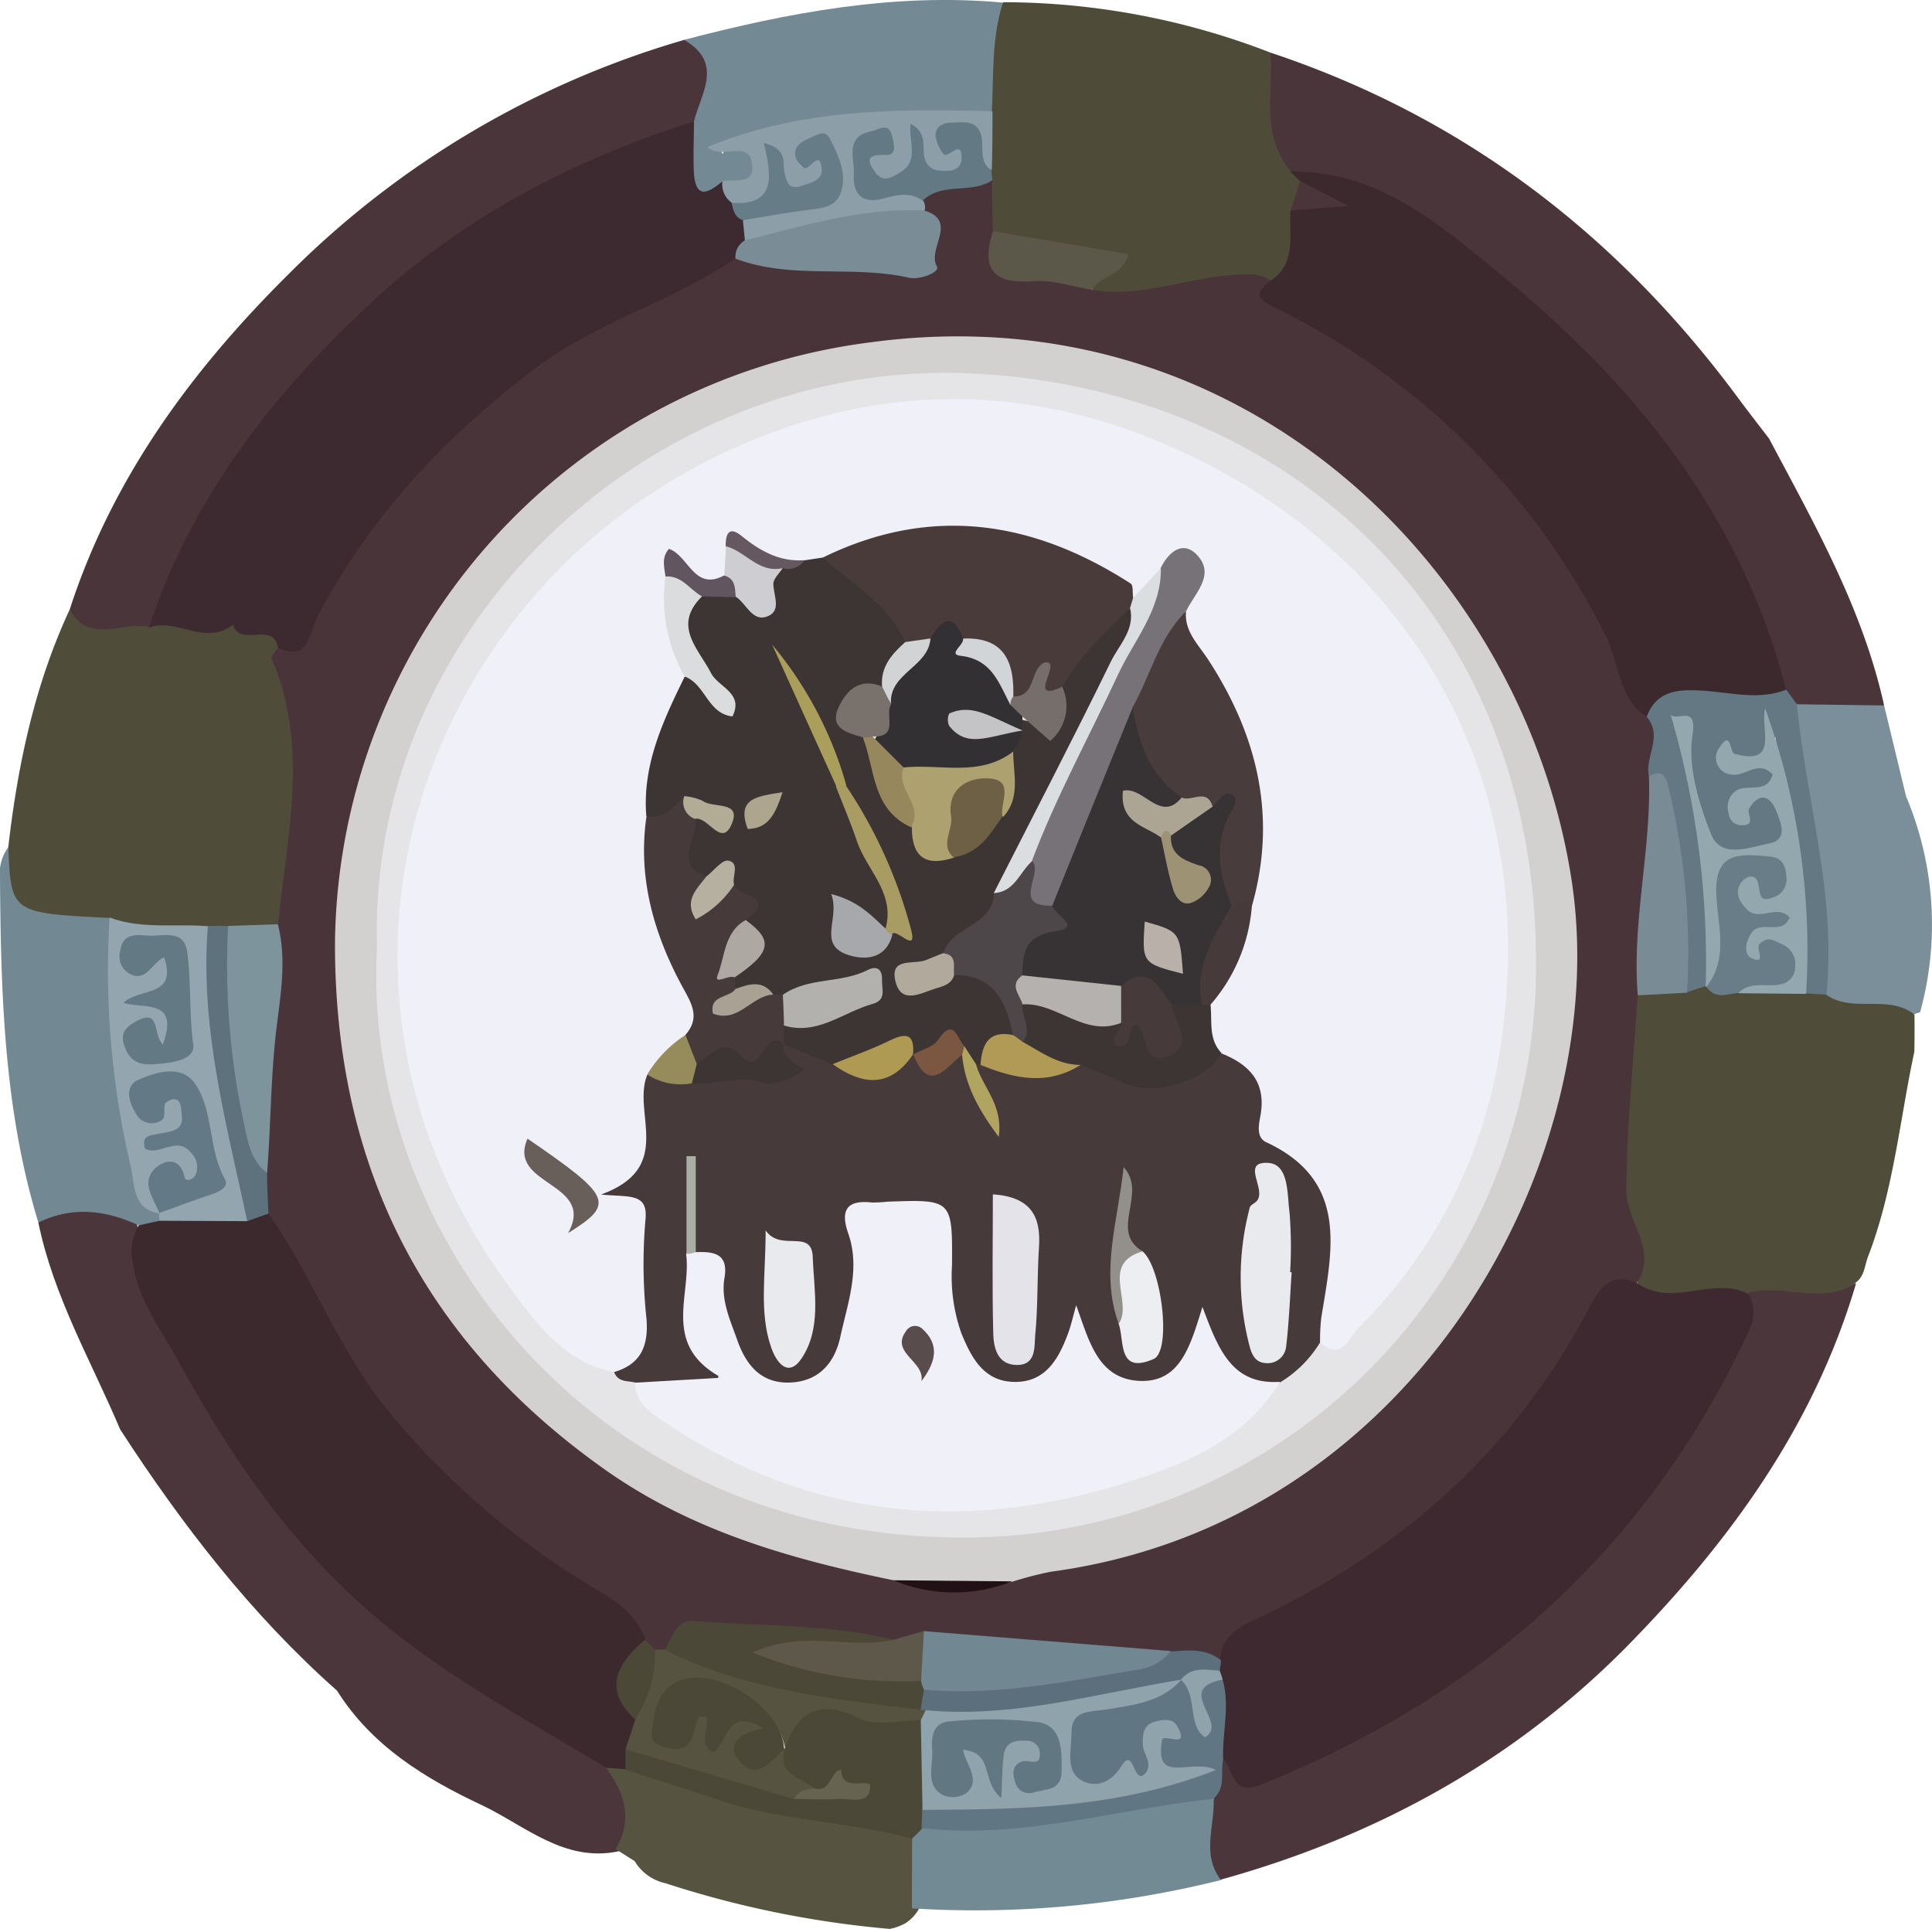<svg viewBox="0 0 193.85 193.51" xmlns="http://www.w3.org/2000/svg"><defs><style>.cls-1{fill:#4f4c3a;}.cls-2{fill:#4a363a;}.cls-3{fill:#4f4b39;}.cls-4{fill:#4a353a;}.cls-5{fill:#4a363b;}.cls-6{fill:#738993;}.cls-7{fill:#728994;}.cls-8{fill:#7a8f99;}.cls-9{fill:#493439;}.cls-10{fill:#3d2930;}.cls-11{fill:#93a6af;}.cls-12{fill:#7d949d;}.cls-13{fill:#5e727e;}.cls-14{fill:#3c292d;}.cls-15{fill:#637883;}.cls-16{fill:#8c9fa8;}.cls-17{fill:#637a85;}.cls-18{fill:#5c5849;}.cls-19{fill:#575341;}.cls-20{fill:#504c3a;}.cls-21{fill:#d3d0d0;}.cls-22{fill:#3e2930;}.cls-23{fill:#7a8d96;}.cls-24{fill:#4c4837;}.cls-25{fill:#718792;}.cls-26{fill:#798c96;}.cls-27{fill:#5b6f7d;}.cls-28{fill:#5d5849;}.cls-29{fill:#211016;}.cls-30{fill:#667c87;}.cls-31{fill:#647986;}.cls-32{fill:#637984;}.cls-33{fill:#93a7af;}.cls-34{fill:#728a94;}.cls-35{fill:#4b373b;}.cls-36{fill:#687d88;}.cls-37{fill:#e5e4e7;}.cls-38{fill:#607683;}.cls-39{fill:#8fa3ac;}.cls-40{fill:#666350;}.cls-41{fill:#f0f1f8;}.cls-42{fill:#463b3a;}.cls-43{fill:#617883;}.cls-44{fill:#3d3534;}.cls-45{fill:#4a3b3b;}.cls-46{fill:#493c3c;}.cls-47{fill:#767278;}.cls-48{fill:#dbdee1;}.cls-49{fill:#dbdcde;}.cls-50{fill:#685f5b;}.cls-51{fill:#cecdd2;}.cls-52{fill:#968b5a;}.cls-53{fill:#61555f;}.cls-54{fill:#655860;}.cls-55{fill:#e9eaed;}.cls-56{fill:#e3e3e9;}.cls-57{fill:#e8eaed;}.cls-58{fill:#eceef1;}.cls-59{fill:#b09a56;}.cls-60{fill:#93908b;}.cls-61{fill:#af9a54;}.cls-62{fill:#7b5640;}.cls-63{fill:#b1a360;}.cls-64{fill:#aaafa6;}.cls-65{fill:#594c4c;}.cls-66{fill:#333033;}.cls-67{fill:#4e474a;}.cls-68{fill:#aca16f;}.cls-69{fill:#b3b1ad;}.cls-70{fill:#6d6044;}.cls-71{fill:#a99c62;}.cls-72{fill:#a7a8ab;}.cls-73{fill:#79716b;}.cls-74{fill:#96885c;}.cls-75{fill:#aa9e5b;}.cls-76{fill:#766e6b;}.cls-77{fill:#ada9a2;}.cls-78{fill:#b1aa9c;}.cls-79{fill:#d1d3d5;}.cls-80{fill:#b6b0a0;}.cls-81{fill:#ada58d;}.cls-82{fill:#a9a193;}.cls-83{fill:#b2ac97;}.cls-84{fill:#d2d5d8;}.cls-85{fill:#373234;}.cls-86{fill:#ada593;}.cls-87{fill:#b5b1ae;}.cls-88{fill:#c4c3c6;}.cls-89{fill:#b9b1a9;}.cls-90{fill:#9e9275;}</style></defs><g data-name="图层 2" id="图层_2"><g data-name="图层 1" id="图层_1-2"><path d="M.83,85C1.78,76.73,3.48,68.7,7,61.14a23.82,23.82,0,0,0,7.34.47c3.57.3,7.18,0,10.74.61,1.81.29,3.71.59,3.73,3.1,3.23,7.9,1.1,16.06,1.1,24.1a5,5,0,0,1-2,3.9,9.55,9.55,0,0,1-4.85.88c-.85,0-1.7,0-2.54,0-3.45,0-6.9.15-10.27-.8a20,20,0,0,1-2.45-.07C.7,92.82.07,92.05.83,85Z" class="cls-1"></path><path d="M177.5,44c4.57,8.61,9.41,17.1,11.54,26.76-2.46,2.25-5.3,1.54-8.12,1a4.49,4.49,0,0,1-2.35-2.11c-6.87-21.24-20.4-37-39.28-48.66-3.3-2-6.81-2.27-10.35-2.93C126,15.49,125.3,9,127.48,5.28c19.29,6.42,34.66,18.17,46.73,34.4C175.29,41.14,176.4,42.57,177.5,44Z" class="cls-2"></path><path d="M127.48,5.28c.29,4-1,8.29,2,11.87.48.44,1.18.64,1.38,1.36a23.9,23.9,0,0,1-.15,3.38c-.61,2.54.9,6-3.16,7a27.06,27.06,0,0,0-9.34.81c-2.87.77-5.86,1.2-8.68-.42.52-2,.55-3.43-2.24-3.8s-5.87-.44-8.21-2.57a9.78,9.78,0,0,1-.81-4.56c0-.55,0-1.09,0-1.64,0-1.95,0-3.9,0-5.85.19-3.69-1-7.7,2.42-10.64A74.47,74.47,0,0,1,127.48,5.28Z" class="cls-3"></path><path d="M15,62.93c-2.63-.7-6,1.86-8-1.79,4.28-13.22,12.29-24.06,22-33.68A92.33,92.33,0,0,1,68.66,4c3.75,1.07,4.12,2.41,2.19,7.79-1.95,2.21-4.74,2.93-7.33,3.94C42.59,23.83,27.9,38.62,17.78,58.3A34.11,34.11,0,0,1,15,62.93Z" class="cls-4"></path><path d="M33.82,169.63C25.21,162,18.28,153,12.06,143.42c-2.9-6.85-6.7-13.35-8.21-20.76,2.86-4,6.28-2.31,9.68-1,1.68,9.82,7,17.93,12.46,25.94,7.76,11.49,18.59,19.47,30.61,26,1.88,1,3.91,1.81,5.3,3.56,2,2.82,3.13,5.65.19,8.58-5.47,1.16-9.4-2.57-13.75-4.63C42.69,178.46,37.3,175.18,33.82,169.63Z" class="cls-5"></path><path d="M69.63,12.18c.72-2.85,3-5.88-1-8.18,10.49-2.74,21.06-4.74,32-3.74-1.14,3.56-.93,7.26-1.11,10.92-1.45,1.38-3.3,1.44-5.09,1.3-7.43-.56-14.61,1.27-21.87,2.21-.66.1.16,1.17,0,.52,0-.07,0-.07.11-.12,1.5-1,2.91-.77,3.42.94.61,2-.89,2.92-2.62,3.41-1.62.33-3.48.94-4.37-1S67.28,14.09,69.63,12.18Z" class="cls-6"></path><path d="M13.91,122.94c-3.31-1.54-6.66-1.94-10.06-.28C.41,111.42.09,99.83,0,88.22A4.51,4.51,0,0,1,.83,85c.29,6.61.29,6.61,10.18,7.1,1.72,2.34,1.26,5.06,1.25,7.66a65.85,65.85,0,0,0,3.22,20.38,7.09,7.09,0,0,1,.74,1.35A1.86,1.86,0,0,1,16,122.9,1.77,1.77,0,0,1,13.91,122.94Z" class="cls-7"></path><path d="M180.3,70.66l8.74.12c.74,3,1.47,6.08,2.21,9.12a33.13,33.13,0,0,1,1.41,21.65c-3.68,1.31-7.19,1.59-10.18-1.58a193.78,193.78,0,0,0-3.22-26.18A3.24,3.24,0,0,1,180.3,70.66Z" class="cls-8"></path><path d="M99.55,18.06c0,1.7,0,3.4.08,5.1,1,2.15,2,4,5,3.92a6.12,6.12,0,0,1,4.93,2c4.88.82,9.47-1.19,14.24-1.5,1.33-.08,2.55-.22,3.69.57.46,1.4,1.65,2,2.83,2.58a72.83,72.83,0,0,1,34.47,38.64,20.37,20.37,0,0,0,1.53,2.54c1.39,2.26.12,4.66.39,7,.54,6.93-1.35,13.75-1,20.66-.25,6.42-1.3,12.78-1,19.24.13,3.08,2.33,6,.67,9.17-3.41,1.9-5.6,4.84-7.5,8.2-6.58,11.67-16.72,19.57-28.23,25.86a83.43,83.43,0,0,0-7.44,4.94c-1.81.19-3.62-.15-5.44,0-7.78-.3-15.54-.75-23.24-1.81-1.3-.21-2.6.18-3.89.08-5.55-.51-11.14-.38-16.66-1.18a7.21,7.21,0,0,0-5.51,1.64A2.71,2.71,0,0,1,66,166a4,4,0,0,1-1.94-1.07,18.25,18.25,0,0,0-4.76-4.29C43.39,151.57,32.77,138,26,121.17a14.75,14.75,0,0,1-.44-4c.08-8.22.23-16.44,2.35-24.47.89-8.89,3.14-17.82-.65-26.61-.11-.25.44-.77.68-1.15,4.33-4.38,6.4-10.26,10.28-15C47.78,38.16,59.93,30.44,74,25.4c4.44.51,8.94.28,13.38.72,5.55.56,5.69.45,4.65-5.17a3,3,0,0,1,.22-1.49A6.57,6.57,0,0,1,99.55,18.06Z" class="cls-9"></path><path d="M73.79,25.93C67.45,30.29,59.88,32.28,53.65,37,44.58,43.87,37.07,51.87,31.8,62c-.75,1.43-.74,4.44-3.89,3-.5-2.74-3.82,0-4.54-2.33-2.73,2.2-5.65-.73-8.42.3,4.25-13,12.46-23.48,22.31-32.61C46.53,21.73,57.6,16,69.63,12.18c0,1.75-.1,3.5,0,5.24.19,2.64,1.49,1.91,2.82.8a4.53,4.53,0,0,1,1.75,1.67,14.13,14.13,0,0,1,1,2.24,3.62,3.62,0,0,1,0,1.85A4.7,4.7,0,0,1,73.79,25.93Z" class="cls-10"></path><path d="M16,121.74c-2.73-.42-2.46-2.88-2.86-4.61A85.94,85.94,0,0,1,11,92.05c3.2,1.21,6.56.6,9.85.88,2.82,3.85,1.09,8.38,1.73,12.55.86,5.69,3.48,11.09,2.88,17-3.17,3-6.33,2.12-9.48,0a3.3,3.3,0,0,0-.07-.77,1.82,1.82,0,0,1,.5-.84c4.71-3.1,5.11-4.58,2.9-9.87-1-2.44-2.46-2.73-5.29-.89,1.92.29,3.2-1.66,4.3-.06,1,1.41,1.15,2.53-.25,3.88-.52.49.65.27,1,.56a3.19,3.19,0,0,1,1.48,2.93c-.19,1.38-.93,1.89-2.44,1.49C15.4,118.2,16.88,120.94,16,121.74Z" class="cls-11"></path><path d="M27.88,92.73c1,3.89.12,7.82-.27,11.61-.45,4.45-.46,8.91-.81,13.35a1.66,1.66,0,0,1-1.9-1.22c-2.44-7.7-4.35-15.46-2-23.57Z" class="cls-12"></path><path d="M22.89,92.9a75.21,75.21,0,0,0,1.63,20c.36,1.73.67,3.58,2.28,4.77,0,1.35.08,2.71.13,4.07-.13,1.88-1.05,1.53-2.13.76-2.07-9.76-4.77-19.44-3.94-29.59Z" class="cls-13"></path><path d="M165.22,71.92c-2.88-1.9-2.76-5.44-4.11-8.12A72.67,72.67,0,0,0,128.2,31c-1.38-.7-2.86-1.28-.71-2.83,2.64-1.78,1.83-4.54,2-7,1.36-2.16,3.41-.71,5.12-.64-1.73-.28-3.28-.6-4.16-2.33l-1-1c9.2-.1,15.51,5.74,21.9,11,13.21,10.93,23.5,24,27.86,41-1.26,2.25-3.39,1.69-5.31,1.51C170.9,70.43,168,70.51,165.22,71.92Z" class="cls-14"></path><path d="M165.22,71.92c1-2.67,3.2-2.76,5.52-2.63,2.83.16,5.67,1,8.48-.09l1.08,1.47c.93,9.73,4,19.24,2.95,29.17a1.73,1.73,0,0,1-2.07.21c-2.16-3.35-.92-7.11-1.2-10.68-.41-5.26-1.12-10.48-1.85-15.46-.29,2.56-2,3.1-4.61,2.16,1.49,1.66,4.35-1.21,5,1.57.51,2.15-1.84,1.53-4.07,2.15,4.4.16,4.64.4,4.9,2.66.29,2.5-1.27,3.32-3.22,3.48s-4.86.76-5.17-2.27c-.35-3.47-1.68-6.62-2.13-8.92,1.84,4.77,2.37,10.91,3.53,16.9a10.66,10.66,0,0,1-.7,7.31c-.73.77-1.47,1.49-2.63.77-2.07-5.25-.53-11-2.1-16.29-.53-1.83-.11-3.91-1.48-5.52C165,75.93,166.91,73.85,165.22,71.92Z" class="cls-15"></path><path d="M74.74,24.12c-.06-.66-.13-1.32-.2-2,1.69-1.52,3.81-1.72,5.92-2.14,3.36-.67,3.51-1.24,1.9-5.1,1.53,2,.61,4.57-.93,4.14-3-.85-4.35,1.78-6.65,1.83a3.54,3.54,0,0,1-1.38-.52,2.29,2.29,0,0,1-.92-2.13c1.12-.33,3.14.45,3-1.59-.25-2.77-3-.47-4.5-1.85,9.37-3.89,19-3.83,28.6-3.6,0,2,0,3.92-.07,5.87-2.72.32-1-3.35-3.13-3.52-.39.11-.36.29-.06.66,1.72,2.07.84,3.26-1.43,3.71a2.28,2.28,0,0,1-2.76-1.85c-.74,2.35-2.42,3.24-4.49,2.05-1.39-.8-1.55-2.41-.17-3.68-1.53,3.47-1.16,4.24,2.39,4.23,1.34,0,2.25.22,2.76,1.49a1.29,1.29,0,0,1,.16,1C86.9,23.1,81.05,25,74.74,24.12Z" class="cls-16"></path><path d="M92.57,20.14c-1.37-1-2.75-.51-4.21-.16-1.88.43-2.8-.58-2.69-2.45.1-1.65-1-3.82,1.81-4.38.7-.14,1.65-.9,2,.4.18.68.6,2-.5,2-1.79-.06-2.22.29-1.14,1.76.84,1.13,1.79.4,2.6-.1,1.74-1.1.76-2.94.91-4.78,1.8.9,1.12,2.37,1.42,3.43.36,1.26,1.3,1.3,2.32,1.27.73,0,1.34-.38,1.38-1.11.13-2.34-1.43.11-1.85-.62a4.42,4.42,0,0,1-.75-1.7c-.07-1,.74-1.4,1.62-1.4,1.1,0,2.39-.35,2.92,1.15.41,1.19-.3,2.72,1.06,3.63l.09,1C97.44,19.5,94.53,18.23,92.57,20.14Z" class="cls-17"></path><path d="M109.56,29.08c-1.92-.32-3.88-1-5.75-.88-4.14.37-5.41-1.18-4.18-5l13.6,2.3C112.58,27.85,110.32,27.61,109.56,29.08Z" class="cls-18"></path><path d="M130.45,18.16l4.82,2.5-5.78.47Z" class="cls-2"></path><path d="M24.8,122.52l2.13-.76c4.44,6.29,7,13.64,12,19.76a79.23,79.23,0,0,0,21.24,18.14c2.08,1.25,3.78,2.56,4.59,4.86-.91,2.57-2.49,5.07-.67,7.86a7.71,7.71,0,0,1-.21,3.54,3.54,3.54,0,0,1-1.06,1.9,1.46,1.46,0,0,1-2-.46c-7.89-4.79-16-9.06-23.16-15.15-8.54-7.26-14.55-16.1-19.79-25.7-1.73-3.16-4-6-4.55-9.83a5.31,5.31,0,0,1,.6-3.74l2.08-.46Z" class="cls-14"></path><path d="M60.81,177.36l1.94.15c1.67-.77,3.21-.1,4.78.4a105,105,0,0,0,19.75,4.23c1.83.21,3.62.49,4.81,2.13a9.11,9.11,0,0,1,.37,6.69,4.07,4.07,0,0,1-1.61,2,5.25,5.25,0,0,1-1.58.57,100.48,100.48,0,0,1-22.49-4.58,4.78,4.78,0,0,1-3.1-2.22l-1.91-1.21C63.55,182.54,62.66,179.89,60.81,177.36Z" class="cls-19"></path><path d="M192.08,105.51c-1.47,6.87-2.09,13.94-4.65,20.57-.35.91-.35,2-1.25,2.61-2.92,4.05-7.09,1.52-10.68,2a45,45,0,0,0-7.16,0c-1.56.08-3.69.64-4.07-2,2.11-3.34-1.11-6.07-1.09-9.31.06-6.56.72-13.05,1.15-19.57a3.72,3.72,0,0,1,4.94-.26l1.87-.62.69-.13a21.39,21.39,0,0,1,3.57-.28c2,0,4.09-.31,5.82,1.15l2,.12c2.68,1.9,6.23-.08,8.87,2C192.11,103.06,192.1,104.29,192.08,105.51Z" class="cls-20"></path><path d="M89.64,158.55c-10.16-2.1-20-4.85-28.71-10.94C42.5,134.68,33.57,117,33.61,94.57A61.43,61.43,0,0,1,87.32,34.35c37.69-5.11,65.62,23.18,70.36,53.9,4.27,27.59-15.36,64.5-52.28,69.45a37.15,37.15,0,0,0-3.84,1A31.44,31.44,0,0,1,89.64,158.55Z" class="cls-21"></path><path d="M164.27,128.74c3.48,2.48,7.46-.66,11,1,2.82,1.57,1.38,3.73.58,5.58a74.41,74.41,0,0,1-12,18.66,88,88,0,0,1-35.36,25.46c-3,1.19-5.5,1.48-6.58-2.39a44.41,44.41,0,0,1-.18-8.07,5.38,5.38,0,0,1,0-1.33,2.17,2.17,0,0,1,.7-1.08c.13-2.94,2.76-3.7,4.64-4.62,14.2-6.91,25.27-17,32.56-31.08C160.83,128.69,162,127.76,164.27,128.74Z" class="cls-22"></path><path d="M74.74,24.12c5.92-1.46,11.77-3.32,18-3,3.47,1.07.24,3.8,1.27,5.63.31.55-1.68,1.37-2.83,1.11-5.72-1.29-11.75.22-17.38-1.91A1.88,1.88,0,0,1,74.74,24.12Z" class="cls-23"></path><path d="M62.76,175.51l1-3c0-2.55-.31-5.17,2-7l1,0c2.62-.77,4.79.8,7.1,1.45,5.85,1.66,11.94,2.09,17.81,3.62a3,3,0,0,1,1.21.91,1.48,1.48,0,0,1-.33,1.35,6,6,0,0,1-5.1.92c-3.41-1.28-6.08-.36-8.65,1.76-.82-4.32-4.4-4.74-7.74-5.37-2-.38-3.58.31-3.93,3.65,2.53-3.33,5.49-1.22,8.12-2,1.1-.3,2.24.81,1.61,2.3-1.41,3.28,1.69.06,1.72,1.22,1.19,1.34,3.23,2,3.28,4.22A3.67,3.67,0,0,1,79.24,181C73.64,179.52,67.53,179.51,62.76,175.51Z" class="cls-19"></path><path d="M92.36,171.54c-8.76-1.07-17.57-1.95-25.65-6,.73-1.25,1.11-3.07,3-2.91,6.65.56,13.39.29,19.94,1.89-3.36,2.82-7.22.83-10.44,1.31,4.07,1.37,8.9,1,13.41,2.45a2.36,2.36,0,0,1,.69,1.31A1.88,1.88,0,0,1,92.36,171.54Z" class="cls-24"></path><path d="M92.71,169.53a3,3,0,0,1-.29-.88c-1.32-1.75-1.08-3.41.28-5l24.75,2a2.24,2.24,0,0,1-1.88,2.51c-6.95,1.74-13.92,3.53-21.2,2.36A3.59,3.59,0,0,1,92.71,169.53Z" class="cls-25"></path><path d="M169.27,99.6l-4.94.26c-.61-7.36,1.37-14.6,1.12-22,1.13-.52,1.6-.37,1.94,1.06A70.26,70.26,0,0,1,169.27,99.6Z" class="cls-26"></path><path d="M92.71,169.53c7.25.63,14.31-.81,21.38-2a5,5,0,0,0,3.36-1.83c1.76-.13,3.54-.35,5.06.88,0,.36-.09.72-.14,1.08-1.06,1-2.51,1.18-3.81,1.69a12.23,12.23,0,0,1-1.42.44c-6.33,1.53-12.59,3.39-19.21,3.08-1.77-.08-3.63.18-5.05-1.28l-.26,0-.25-.05C92.48,170.87,92.6,170.2,92.71,169.53Z" class="cls-27"></path><path d="M92.7,163.64c-.09,1.67-.19,3.34-.28,5a39.59,39.59,0,0,1-16.91-2.84c5.16-2.35,9.8-.27,14.13-1.28Z" class="cls-28"></path><path d="M65.74,165.52a12.51,12.51,0,0,1-2,7c-2.81-2.58-2.49-5.12,1-8Z" class="cls-24"></path><path d="M89.64,158.55l11.92.11A15.81,15.81,0,0,1,89.64,158.55Z" class="cls-29"></path><path d="M73.4,20.35c4.58.35,4-2.89,3.23-6,2.46.58,1.87,2,2.09,3,.19.85.43,1.7,1.56,1.34.91-.29,2.26-.57,2.17-1.68-.18-2.26-1.27.32-1.83-.21-.32-.31-.73-.66-.8-1.05-.2-1,.46-1.49,1.28-1.83s1.68-1,2.17,0c.8,1.6,1.68,3.28,1.17,5.18-.41,1.55-1.7,1.77-3.1,1.93-2.27.27-4.53.7-6.8,1.06C73.72,21.82,73.56,21.08,73.4,20.35Z" class="cls-30"></path><path d="M16,121.74c-.56-1.5-1.95-3.11-.4-4.54.89-.82,2.46-1.21,2.93.94.1.47.88.22,1.1-.28a2,2,0,0,0-.52-2.26c-1.4-1.67-3.13.45-4.56-.36-.41-1.36.58-1.31,1.34-1.48,1.09-.24,2.55-.19,2.35-1.85-.07-.6,0-2.36-1.57-1.3-.36.24,0,1.47-.38,1.72a1.76,1.76,0,0,1-2.6-.51c-.77-1.18-1.23-2.87.17-3.47,1.86-.81,4.45-1.64,5.83.55,1.75,2.78,1.22,6.45,2.88,9.42.45.81-.65,1.29-1.48,1.56-1.72.57-3.41,1.22-5.12,1.83Z" class="cls-31"></path><path d="M16.34,104.79c1.68-4.65-1.92-3.52-3.95-4.18,1.59-1.53,5.46-.51,4.07-4.56-1.22.53-1.85,2.71-3.65,1.53a2,2,0,0,1-.75-2.17c.28-2,1.89-1.55,3.11-1.53s3.28-.6,3.6,1.56c.44,3.09.19,6.22.62,9.35.21,1.52-2,1.82-3.51,1.95-1.33.12-2.58.14-3.27-1.47-.59-1.37-.25-2.07,1-2.77C16.15,101.07,15.29,103.78,16.34,104.79Z" class="cls-32"></path><path d="M181.22,99.72l-6.79-.07c.06-2.51,2.69-1.23,3.63-2.46.13-.37-.05-.65-.37-.49-1.16.58-2.28.85-2.9-.59a3,3,0,0,1,.78-3.57c.49-.51-.84-.58-1.2-1.11-.83-1.24-1.17-2.48-.05-3.58,1-.91,2-.79,3,.23.41.41.89.3.26.08,0,0,0-.26.15-.7-2.89-1-4.49-.8-4.51,3,0,2.91,2.15,6.57-2,8.56l-.08,0a88.27,88.27,0,0,0-3.52-27.34c.64.78,2.69-1.1,2.2,2.07s.63,6.86,1.89,10c1,2.43,3.82,1.26,5.78.88s1.2-2.06.74-3.23c-.65-1.63-1.7-1.91-2.72-.29-.31.5.79,1.72-.77,1.69a1.3,1.3,0,0,1-1.3-1.24,2,2,0,0,1,.71-2.2c1.12-.79,3.13.38,3.71-1.66-1.44-1.53-2.79.3-4.17,0A1.67,1.67,0,0,1,172.53,75c1.2-1.88,1,.5,1.52.64,4.51,1.21,2.54-2.48,3.06-4.56A71.61,71.61,0,0,1,181.22,99.72Z" class="cls-33"></path><path d="M62.76,175.51l16.93,5c2.18-1,4.49-.36,6.66-.58.72.16-.16-.94-.09-.28,0,.24-.22.43-.37.25-1.26-1.55-2.94,1-4.19-.45-1.25-1.11-3.68-1.32-3-3.91h0c1.36-3.89,3.53-5.12,7.59-3.1,1.66.82,4.06.13,6.12.13,2.67,2.54,1,5.63,1.12,8.5a6.74,6.74,0,0,1-.32,2.18,2.06,2.06,0,0,1-1.67,1.24c-6.41-1.77-13.17-1.76-19.5-3.92-3.08-1.05-6.18-2-9.27-3C62.76,176.85,62.76,176.18,62.76,175.51Z" class="cls-24"></path><path d="M91.52,184.47l1-1a4.53,4.53,0,0,1,2.67-1.15c8,.33,15.61-1.63,23.37-2.8a4.25,4.25,0,0,1,2.84.57c2.15,2.62,1.65,5.58,1.1,8.54a101.63,101.63,0,0,1-31,2.84Q91.5,188,91.52,184.47Z" class="cls-34"></path><path d="M122.48,188.59c-1.93-2.54-.59-5.38-.71-8.08-.41-1.52-.64-3,1-4,1,1.12.81,3.73,3.75,2.55,22.21-8.91,38.88-23.71,49-45.62a3.69,3.69,0,0,0-.16-3.71c3.56-1,7.43,1.27,10.88-1-4.23,14.39-12.78,26.07-23.11,36.57C151.72,176.8,138,184.28,122.48,188.59Z" class="cls-35"></path><path d="M171.22,99c2.21-2.8,1.16-6.08,1-9.06-.29-4.58,2.4-4.28,5.36-4,1.24.1,1.61.94,1.65,2A1.84,1.84,0,0,1,178,90c-1.56.65-1.34-.34-1.6-1.4s-1.35-.68-1.79.09c-.58,1,0,1.89.73,2.61,1.23,1.15,3-.62,4.23.76-.76,1.83-2.82.27-3.75,1.44-.67.84-.92,2.24-.08,2.63,1.6.73.35-1,.82-1.42.82-.83,1.45-.34,2.18,0A2.16,2.16,0,0,1,180.12,97a1.75,1.75,0,0,1-1.44,1.75c-1.4.34-3-.37-4.25.87C173.31,99.72,172.09,100.31,171.22,99Z" class="cls-36"></path><path d="M37.83,95c-.94-32.37,27.75-59.21,59.92-57.52s57,24.88,56.36,60.47a57.32,57.32,0,0,1-55.24,56.27C60.76,155.53,36.16,124.73,37.83,95Z" class="cls-37"></path><path d="M122.73,176.49c-.28,1.35.29,2.9-1,4-9.75,1-19.29,4.09-29.26,2.92l.06-1.88c4.88-2.77,10.32-.79,15.45-1.74,3-.55,6.21-.41,9.31-1.44-1.44-1.41-2.35-3-.33-5.36-1.71,1.2-1.4,2.33-1.21,3.44.43,2.49-.34,3.14-2.51,1.64-.92-.63-.53.48-.88.68-1.51.83-3.1,1.46-4.59.33s-1.49-3.2-1.34-5a3,3,0,0,1,3.1-3.1,30.12,30.12,0,0,0,9-2.45l-.05,0c2.82.76,1.09,3.79,2.6,5.2-.23-.62.29.31.17-.1-.54-1.87-2.57-3.7.07-5.48.38-.26.94.05,1.35.36C123.44,171.17,122.62,173.83,122.73,176.49Z" class="cls-38"></path><path d="M122.68,168.52c-5,.94.7,4.3-1.78,5.79-1.81-1.22-.67-4.19-2.41-5.77,1.05-1.36,2.5-1,3.88-.92A5.63,5.63,0,0,1,122.68,168.52Z" class="cls-39"></path><path d="M118.54,168.52c-2,2.28-4.86,2.55-7.58,3-1.63.26-3.5,0-3.45,2.43,0,1.61-.62,3.67.92,4.62,1.39.87,3,.37,4.07-1.35,1.33-2.17,1.18,2.12,2.47.66.7-1-.26-1.87-.3-2.82s0-2,1.22-2.33c.8-.2,1.76-.39,2.23.47,1.36,2.45-1.39.61-1.53,1.39-.79,4.61,3,1.73,5.42,3-10.06,3.93-19.76,3.93-29.45,4-.06-3-.11-6-.17-9,.17-.33.33-.67.49-1C101.66,172.41,110,169.9,118.54,168.52Z" class="cls-39"></path><path d="M78.68,175.52c-1.32,1.12-2.7,3.25-4.46,1.21-1.51-1.76.11-2.94,2.39-3.32-3.82-2.33-3.54,1.64-5.12,2.42-1.52-1-.26-2.43-.59-3.6-.3,0-.78,0-.83.1-.59,1.41-.37,3.53-2.93,3.09-.89-.15-1.87-.61-1.77-1.42.24-1.93.42-4.14,2.39-5.19,3.73-2,10.78,2.44,10.92,6.71Z" class="cls-24"></path><path d="M81.7,179.43c1.68.48,1.52-1.66,2.7-1.88,0,2.44,3,.68,2.92,1.73-.08,1.86-2,1.13-3.19,1.21-1.47.1-3,0-4.44,0C80.1,179.64,80.89,179.52,81.7,179.43Z" class="cls-40"></path><path d="M61.62,137.66c-4.86-.91-7.68-4.72-10.26-8.19C28.84,99.14,41.67,61.27,70.8,46.34c15.21-7.79,30.73-8.26,45.76-1.91,23.79,10,38,32.27,34.12,59.69a50.08,50.08,0,0,1-14.39,29.13c-.91.93-1.68,3.43-3.84,1.4-1.08-1.1-.78-2.43-.67-3.75.5-5.89.76-11.68-5.07-15.56-1.32-.88-1.39-2.6-1.55-4.08-.24-2.19-1.76-3.49-3.19-4.88a5.69,5.69,0,0,1-1.3-5.22c1.43-3.53,3.17-6.94,4-10.7,1.39-8.54.59-16.63-4.74-23.84a7.51,7.51,0,0,1-1.56-4.56c0-1.32.71-2.56.66-3.81-.07-1.9-1.14-.78-1.88-.35-1.13,1-1.85,2.8-3.9,2.21-9.43-7.19-19.66-7.18-30.32-3.39a10,10,0,0,1-2,.38c-2.5.7-4.53-1.64-7-1.05a6.1,6.1,0,0,1-1,2.14c-1.5,1.91-3.48-1.18-5,.51-.41,3.38,1,6.46,1.55,9.67C68,72.84,65.76,77.12,66.06,82a28.55,28.55,0,0,0,3.4,16c1,1.8,1.57,3.6.35,5.53s-3.26,3-3.66,5.31c-1,7.72.07,15.45-.14,23.17C65.94,135,65.73,137.9,61.62,137.66Z" class="cls-41"></path><path d="M61.62,137.66c2.69-.79,3.45-2.62,3.25-5.31a51.29,51.29,0,0,1-.12-9.83c.34-2.89-1.52-2.38-4.45-2.67,7.47-2.71,3.09-8.17,4.64-12,1.54-.63,3.15-.14,4.73-.27,2.78-.51,5.58-.13,8.37-.27,2.2-.11-.66-1.12.14-1.62a1.76,1.76,0,0,1,.66-1.12c2-.36,3.54.58,5.17,1.39,2.31,1.13,4.56,1.25,6.74-.32a2,2,0,0,1,1.27.06c1.57,1.41,3.23-.56,4.82.12.09,1.86,1.59,3.17,1.93,4.9.23-1.54-2.06-2.45-1.14-4.2a3.62,3.62,0,0,1,1.36-.4,32.44,32.44,0,0,0,9.23.15c4.82.92,9.69,2.88,14.34-.58,2.82,1.13,4.51,2.9,3.91,6.24-.16.87-.46,2.19.58,2.67,8.33,3.88,6.61,10.84,5.52,17.63a20.16,20.16,0,0,0-.12,2.46,11.84,11.84,0,0,1-4,4c-4.61,1-5.89.15-7.06-4.78-2.18,2.84-3.74,6.76-8.22,5.46a6.58,6.58,0,0,1-4.93-5.8c-.71,3.29-2.53,6.24-6.74,6s-5.48-3.8-6.64-7.1a18.23,18.23,0,0,1-.5-7.39c.18-2.59-1.22-3.14-3.35-3-1.92.15-4.34-.33-4.21,2.77a28.74,28.74,0,0,1-1.18,8.81c-.88,3.24-2.57,5.87-6.33,6-3.55.14-5.26-2.31-6.48-5.21s-1.36-6.5-3.55-9.17c-.06-2.84-.09-5.68,0-7.16.27,1.68-.33,4.75.11,7.79,1.49,3.52.35,7.58,2.49,11,.89,1.43-.56,2.39-2,2.75a6.69,6.69,0,0,1-6.14-.95C63,138.52,62,138.71,61.62,137.66Z" class="cls-42"></path><path d="M69.81,125.63c1.8-.07,3.31.13,2.88,2.6-.38,2.21.59,4.25,1.28,6.21.83,2.36,2.29,4.42,5.37,4.27s4.51-2.28,5-4.7c.74-3.34,2-6.76.77-10.26-.82-2.36-.14-3.38,2.39-3.1a12.46,12.46,0,0,0,1.48-.08c6.57-.24,6.59-.24,6.54,6.39a17.2,17.2,0,0,0,.94,6.81c1.06,2.59,2.34,4.93,5.51,4.88,2.93-.05,4.21-2.27,5.13-4.69.34-.87.54-1.8.88-3,1.29,3.52,2.15,7.41,6.39,7.59,4.07.16,5.07-3.54,6.28-7.43,1.61,4.34,3,7.84,7.77,7.52-3.51,5.81-9.39,8.22-15.36,10.1-16.42,5.16-32.07,3.63-46.57-6.19-1.4-.94-2.72-1.92-2.79-3.82l8.7-.5c-6.08-3.3-3-8.26-3.56-12.43C69.1,125.25,69.4,125.2,69.81,125.63Z" class="cls-41"></path><path d="M100.47,180.41c-2.1-1.75-.68-4.56-3.85-4.85.32,1.53,1.9,3.15.26,4.4a2.51,2.51,0,0,1-2.28.14c-1.81-1-.95-2.93-1.07-4.48-.1-1.36.06-2.85,1.85-2.92a41.14,41.14,0,0,1,8.88.1c2.3.42,2.29,2.87,2.26,4.9s-1.63,1.77-2.81,2.14a1.44,1.44,0,0,1-1.87-1.13c-.25-.76-.32-1.68.81-2,.65-.16,1.81.6,1.68-.9a1.27,1.27,0,0,0-1.35-1.16c-1.06-.06-2.06.11-2.25,1.35S100.57,178.55,100.47,180.41Z" class="cls-43"></path><path d="M98.38,106.81l-.44,0c-1,0-.76-1.41-1.68-1.5-1.65-.87-3,1.57-4.63.5h0c-2.86-1.12-5.14,2.6-8.06,1l-4.85-2a1.64,1.64,0,0,1-.29-1.94c2.44-1.48,5.67-1.3,8.77-4.27a41.14,41.14,0,0,1-8.24,1.74,4.92,4.92,0,0,1-1.38.06,8.88,8.88,0,0,1-3.91-1.29,1.69,1.69,0,0,1-.23-1.28,4.8,4.8,0,0,0,1-6.28c2.62-2.45-2.29-.64-1.25-2.19.14-3.5-2.06-.07-2.81-.94C67,87,68,84.62,69.07,82.28c.09-.73,1.31-.26,1.18-1.08,0-.17-.82-.1-1.26.12-1.28,1-2.55,1.94-4.14.57-.42-5.13,1.68-9.57,3.85-14a1.78,1.78,0,0,1,2.14.56c0-.71-.77-.93-.93-1.52-.76-2.72-4.3-5.69.7-7.89.92,0,1.83-.06,2.75,0,2.45,1.3,3.76-.09,4.83-2.06.74-.58,1.73-.34,2.52-.76l1.83-.28c4.49.82,7,3.8,8.72,7.78-.14,1.94-1.24,3.48-2.18,5.09-2.45,1-5,2-2,5.07,1.85,2.65,2.14,6.15,4.6,8.46,1,1.23,1.63,2.89,3.63,2.77,2.22-.55,3.28-2.37,4.46-4,.83-1.64.43-3.47.82-5.18a9.76,9.76,0,0,1,1.55-3.82c3.34,1,3.76-1,3.66-3.52,1.78-3.44,3.47-7,7.92-7.61,1.1,2.34-.49,4.1-1.36,6-3.61,7.75-8.07,15.08-11.49,22.92-.93,3.24-4.07,4.53-6,6.86-.65.49-1.43.74-3.1,1.85,2-.6,2.91-1.11,3.85-1.38,5.09.46,6.11,1.55,6.23,6.67A17.19,17.19,0,0,1,98.38,106.81Z" class="cls-44"></path><path d="M113.39,61c-2.51,2.43-5.08,4.82-6.81,7.92-1.47,1.39-3.43.8-5.13,1.27-1.31-2.07-1.71-4.93-4.75-5.51-1.11-1-2.2-.52-3.28.09a3.22,3.22,0,0,1-2.59-.33c-1.7-3.86-5.33-5.86-8.29-8.49,10.82-5.3,21.08-3.74,30.91,2.6.27.17.17.92.24,1.4A.75.75,0,0,1,113.39,61Z" class="cls-45"></path><path d="M119,61.34c-.17,2,1.19,3.27,2.19,4.79,5,7.65,7,15.89,4.38,24.92-1,0-2.07.48-2.94-.42-2.66-2.77-.05-6.37-1.49-9.32a10.59,10.59,0,0,1-3-1c-4.56-1.6-5.1-5.39-5.18-9.44C114.26,67.26,114.59,63,119,61.34Z" class="cls-46"></path><path d="M78.66,102.89c0,.63,0,1.26,0,1.89l0,0c-2.19,4.07-6.08,1.16-9,2.18a2.55,2.55,0,0,1-.86-3.16c1.53-1.77.52-3.23-.39-4.91-2.85-5.3-4.44-10.93-3.54-17,1.83.39,2.74-1,3.81-2a2.63,2.63,0,0,1,1.06,2.28c.42,1.92-2.37,4.48,1.15,5.78-.13,3.77,2.14-.4,2.78.84s4.29,1.18,1.18,3.53c.4,2.07-1.68,3.65-1.12,5.75l.09,1.16c1,2.1,2.74-1,3.79.57l1,0A2.07,2.07,0,0,1,78.66,102.89Z" class="cls-42"></path><path d="M119,61.34c-2.75,2.68-3.56,6.45-5.38,9.66-.64,7.55-4.47,13.88-7.87,20.37-4.46,1.24-3-2.16-3.3-4.19,1.37-5.27,4.42-9.8,6.65-14.69,2.37-5.2,5.17-10.21,7.36-15.5.86-1.75,2.35-2.85,3.78-1.16C121.89,57.78,119.84,59.57,119,61.34Z" class="cls-47"></path><path d="M122.56,105.65c-1.37,2.71-6.58,4.38-9.58,3.09-1.51-.65-3-1.27-4.55-1.9-2.4.9-4.36.15-6-1.64,0-1.62-1-3.33.4-4.84,3.31-1,6,1.36,9,1.66,1.36,1,4-1,4.39,2.32,1.41-1.28.18-2.85,1.2-3.78a3.43,3.43,0,0,1,2.81-.56,2.43,2.43,0,0,1,1.23.81C121.64,102.46,121.23,104.26,122.56,105.65Z" class="cls-44"></path><path d="M116.48,57c.06,4.18-2.72,7.26-4.33,10.74-2.88,6.21-6.2,12.22-8.62,18.66-.7,1.75-.65,4.4-3.82,3.21,3.93-7.73,7.94-15.43,11.75-23.23.82-1.68,2.44-3.19,1.93-5.39l.3-1Z" class="cls-48"></path><path d="M70.44,59.84c-3,2.94-.36,5.24.9,7.69.74,1.43,3.33,2,2.15,4.35-2.49-.27-2.71-3.25-4.79-4a15.81,15.81,0,0,1-1.93-10C68.67,57.27,70,57.72,70.44,59.84Z" class="cls-49"></path><path d="M121.45,100.81h-.94c-1.93-4.71-1.37-6.58,3-10,.72-.18,1.5-1,2.09.19A17,17,0,0,1,121.45,100.81Z" class="cls-42"></path><path d="M57,123.72c2.85-5.14-6.18-4.72-4.07-9.48C61.41,120.07,61.74,120.76,57,123.72Z" class="cls-50"></path><path d="M78.53,57c-.33.53-.94,1.06-.93,1.58,0,1.22.91,2.79-.75,3.31-1.38.43-2-1.35-3-2a2.26,2.26,0,0,1-1.17-2.18l.16-2.91C75.31,54,76.44,56.76,78.53,57Z" class="cls-51"></path><path d="M68.78,103.84l1.13,2.91c.41.79.41,1.48-.49,1.94a6.2,6.2,0,0,1-4.48-.88A12.24,12.24,0,0,1,68.78,103.84Z" class="cls-52"></path><path d="M72.65,57.74c1.16.31,1.09,1.28,1.17,2.18l-3.38-.08c-1.22-.65-2-2.12-3.67-2-.13-1-.41-1.92.35-2.77C69.09,55.72,69.63,59.35,72.65,57.74Z" class="cls-53"></path><path d="M78.53,57c-2.4.55-3.73-1.7-5.72-2.2,0-1.14.27-2.12,1.63-1,1.85,1.49,3.8,2.59,6.27,2.4A1.94,1.94,0,0,1,78.53,57Z" class="cls-54"></path><path d="M129.6,127.66c-.17,2.47-.26,5-.55,7.4a1.86,1.86,0,0,1-2.08,1.7c-.93-.06-1.33-.73-1.57-1.61a27.27,27.27,0,0,1,0-14c.06-.26.5-.41.71-.66,1-1.17-1.68-4,1.17-3.81,2.07.16,1.86,3.16,2.11,5a43.57,43.57,0,0,1,.06,5.94Z" class="cls-55"></path><path d="M99.62,119.83c3.84.26,4.83,2.24,4.63,5.27s-.09,5.92-.38,8.85c-.11,1.1.15,3-1.82,3s-2.35-1.71-2.39-3.15C99.54,129.16,99.62,124.56,99.62,119.83Z" class="cls-56"></path><path d="M76.82,123.45c1.53,2.21,4.63-.25,4.73,2.69.12,3.41.91,7.11-1.12,10.15-1.28,1.91-2.47.58-3.05-1.09C76.15,131.66,76.83,128,76.82,123.45Z" class="cls-57"></path><path d="M114.64,125.55c1.93,1.64,2.93,10,1.11,10.8-3.61,1.57-2.91-1.75-3.5-3.52a26.94,26.94,0,0,1-.16-5.46C112.1,125.66,112.93,125,114.64,125.55Z" class="cls-58"></path><path d="M69.42,108.69c.16-.64.33-1.29.49-1.94,1.39-.76,2.56-2.83,4.45-.81,2.15,2.31,2.26-3.06,4.29-1.12-.34,1.64,2.29,2.27,1.88,2.6-1,.82-2.85,1.55-4,1.19C74.05,107.82,71.78,108.93,69.42,108.69Z" class="cls-44"></path><path d="M102.64,104.55c1.82,1,3.55,2.31,5.79,2.29-3.35,2.13-6.7,1.37-10.05,0,.15-2,.76-3.48,3.22-3A2.13,2.13,0,0,1,102.64,104.55Z" class="cls-59"></path><path d="M114.64,125.55c-4.32,1.27-.91,5.07-2.39,7.28-1.89-5.21-.09-10.25.49-15.73C115.2,119.81,111.21,123.47,114.64,125.55Z" class="cls-60"></path><path d="M83.55,106.77c1.93-.79,3.91-1.48,5.78-2.4,1.71-.83,2.44-.53,2.28,1.42C89.3,109.2,86.53,108.89,83.55,106.77Z" class="cls-61"></path><path d="M91.63,105.79c.84-.47,2-.73,2.47-1.44,1.59-2.35,1.92-.19,2.65.61.28.38.22.67-.22.86C94.88,107.14,93.23,109.82,91.63,105.79Z" class="cls-62"></path><path d="M96.53,105.82a6.38,6.38,0,0,0,.22-.86l1.19,1.83c.59,2.24,2.73,4,2.27,7.28C98.1,111.24,96.8,108.77,96.53,105.82Z" class="cls-63"></path><path d="M69.81,125.63a3,3,0,0,1-.93.18V116l.93,0Z" class="cls-64"></path><path d="M92.45,138.58c.37-2-3.13-2.83-1.56-5a1.06,1.06,0,0,1,1.68-.23C94.35,135,93.84,136.73,92.45,138.58Z" class="cls-65"></path><path d="M93.36,64.06c1.1-1.86,2.2-2.74,3.29,0a10.17,10.17,0,0,1,5.15,6.37c.68.26,1.12.65.79,1.45,0,1.25,0,2.51-1,3.47-2.53,4.1-6.44,2.81-10.08,2.59-1.82-.55-3.44-1.36-4.16-3.3,1.37-1.16.69-2.86,1.13-4.27A9.42,9.42,0,0,1,93.36,64.06Z" class="cls-66"></path><path d="M102.64,104.55l-1-.73c-.68-3.24-1.85-6-5.87-6a2.2,2.2,0,0,1-1.13-2.22c.88-2.71,5-2.67,5.11-6,2.07-.12,2.56-2.12,3.82-3.21,1.16,1.27-2.14,4.59,2,4.48,2.17.4,3,1.48,1.06,3.06-1.24,1-2.75,1.58-3.13,3.33-.55,1.1-.23,2.44-.92,3.51C102.45,102,103.62,103.27,102.64,104.55Z" class="cls-67"></path><path d="M90.66,77c3.67-.39,7.59,1,11-1.59,0,2.24.78,4.6-1,6.55-1.9-2.16-3.57-3.19-4.15.88-.16,1.09,0,2.26-.78,3.2-2.8.93-4.24,0-4.24-3C90.87,81,88.71,79.23,90.66,77Z" class="cls-68"></path><path d="M78.66,102.89c0-1-.07-2-.11-3.08,2.54-1.79,5.8-1.12,8.47-2.47,1.06-.54,1.51,0,1.48,1s.48,2-1,2.4C84.6,101.56,82,103.91,78.66,102.89Z" class="cls-69"></path><path d="M95.65,86c-1.37-1.26,0-2.71-.22-4.11-.42-2.61,1.51-3.94,3.8-3.79,2.65.18,1.06,2.46,1.35,3.82C99.32,83.73,98.18,85.7,95.65,86Z" class="cls-70"></path><path d="M88.85,93.17c1-3.55-1.88-5.86-2.87-8.78-.63-1.85-1.4-3.66-2.11-5.49q.47-.74,1-.09A47.92,47.92,0,0,1,91.34,93c.85,2.89-1.23.25-1.79.66C89,93.89,88.82,93.7,88.85,93.17Z" class="cls-71"></path><path d="M88.85,93.17a.7.7,0,0,0,.7.53c-.66,2.83-3.23,2.6-4.75,2-2.69-1.12-.5-3.62-1.4-6C86.17,90.41,87.45,91.88,88.85,93.17Z" class="cls-72"></path><path d="M89.4,70.67c-.65,1.06.84,3.33-1.84,3.22-.29.53-.62.53-1,.08-1.56-.45-3.43-.89-2.38-3.09.77-1.64,2.13-2.93,4.3-2C89.4,69.17,88.91,70.17,89.4,70.67Z" class="cls-73"></path><path d="M86.58,74c.33,0,.65,0,1-.08L90.66,77c-.86,2.14,2.1,3.81.75,6C87.48,81.21,87.81,77.17,86.58,74Z" class="cls-74"></path><path d="M84.92,78.81l-1,.09q-3.23-7.11-6.44-14.22A38.12,38.12,0,0,1,84.92,78.81Z" class="cls-75"></path><path d="M102.59,71.89l-1.2-1.16a.51.51,0,0,1,.28-.84c2.31,0,1.6-2.6,3.08-3.4,2.13-.45-2,4.21,1.83,2.41a4.6,4.6,0,0,1-1.21,5.44Z" class="cls-76"></path><path d="M73.71,98.06c-.58-.3-2.13.83-1.7-.24.74-1.87.66-4.33,2.81-5.51C77.63,94.34,77.39,95.58,73.71,98.06Z" class="cls-77"></path><path d="M94.6,95.64c1.53.15,1,1.36,1.13,2.22-.29.93-1.13,1.09-1.89,1.33-1.49.47-3.43,1.63-4-.76s1.77-1.64,3-2.08Z" class="cls-78"></path><path d="M89.4,70.67l-.9-1.8c-.15-2,1-3.26,2.33-4.45l2.53-.36C93.17,66.94,89.15,67.53,89.4,70.67Z" class="cls-79"></path><path d="M73.65,88.78a10,10,0,0,1-3.84,3.46c-1.24-1.92.14-3.06,1.06-4.3.75-.57,1.6-1.71,2.21-1.59C74.27,86.6,73.43,87.94,73.65,88.78Z" class="cls-80"></path><path d="M78.52,79.48c-.74,2.27-1.47,3.66-3.5,3.69C73.84,80,76.07,79.9,78.52,79.48Z" class="cls-81"></path><path d="M77.59,99.79c-2.18.08-3.5,2.92-6.06,1.9-.38-1.9,1.65-1.54,2.27-2.47C75.17,98.72,76.53,98.28,77.59,99.79Z" class="cls-82"></path><path d="M69.72,82.16a1.78,1.78,0,0,1-1.06-2.28,5.47,5.47,0,0,1,1.84.47c1,.76,3.76,0,3,2.11C72.47,85.29,71.06,81.83,69.72,82.16Z" class="cls-83"></path><path d="M101.67,69.89a1.12,1.12,0,0,0-.28.84c-1.16-2.13-1.83-4.57-5-4.93-1.33-.16.37-1.09.24-1.73C100.78,63.89,101.77,66.42,101.67,69.89Z" class="cls-84"></path><path d="M102.57,97.86c.05-2.31.25-4,3.42-4.45,2.62-.4-.2-1.64-.41-2.54q4-9.93,8.06-19.87c.62,3.56,1.74,6.85,4.92,9a1.55,1.55,0,0,1-1.2,1.83c-1.47.51-1.59,1-.45,2.14,0,1.75,1,2.93,2.32,4.25-.67-1.67-2.79-2.43-2-4.45,1-1.71,2-3.41,4.48-2.85.46-.46,1-1.33,1.37-1.29,1.18.1,1,.89.51,1.72-1.82,3.15-1.36,6.32,0,9.5-1.81,3.07-3.78,6.1-3,10h-2.88c-2-.55-3.95-2-6.25-1C108.33,99.66,105.25,99.69,102.57,97.86Z" class="cls-85"></path><path d="M121.67,80.93l-4.18,2.91a1.73,1.73,0,0,0-1,.19c-1.57-1.18-4.16-1.44-3.82-4.68,2-.56,3.79,3.31,5.89.66C119.54,80.5,121.1,79,121.67,80.93Z" class="cls-86"></path><path d="M102.57,97.86l9.93,1.06c1.2,1.23,1,2.47,0,3.7-3.7,1.49-6.44-2.08-9.9-1.85C102.34,99.81,101.2,98.84,102.57,97.86Z" class="cls-87"></path><path d="M112.49,102.62c0-1.23,0-2.47,0-3.7,2.82-2.41,3.76.33,5.13,1.88a1.36,1.36,0,0,0,0,.49c.61,1.73,2.14,3.9-.63,4.76-2.34.72-1.71-2.2-2.91-3.24-1.22.13-.13,2.35-2,2.15C111.13,104.22,112.59,103.47,112.49,102.62Z" class="cls-42"></path><path d="M102.61,73.29c-3.52.58-5.56,1.82-7.37-.46a1.49,1.49,0,0,1,0-1.24C97.55,70.55,99.31,71.9,102.61,73.29Z" class="cls-88"></path><path d="M114.86,92.46c3.52,1,3.52,1,3.84,5.25C114.58,96.64,114.58,96.64,114.86,92.46Z" class="cls-89"></path><path d="M116.49,84c.23-.6.49-1,1-.19-.11,2,1.37,2.51,2.76,3a1.47,1.47,0,0,1,1,2.28,3.23,3.23,0,0,1-1.78,1.51c-.92.28-1.53-.62-1.76-1.36C117.19,87.55,116.88,85.78,116.49,84Z" class="cls-90"></path></g></g></svg>